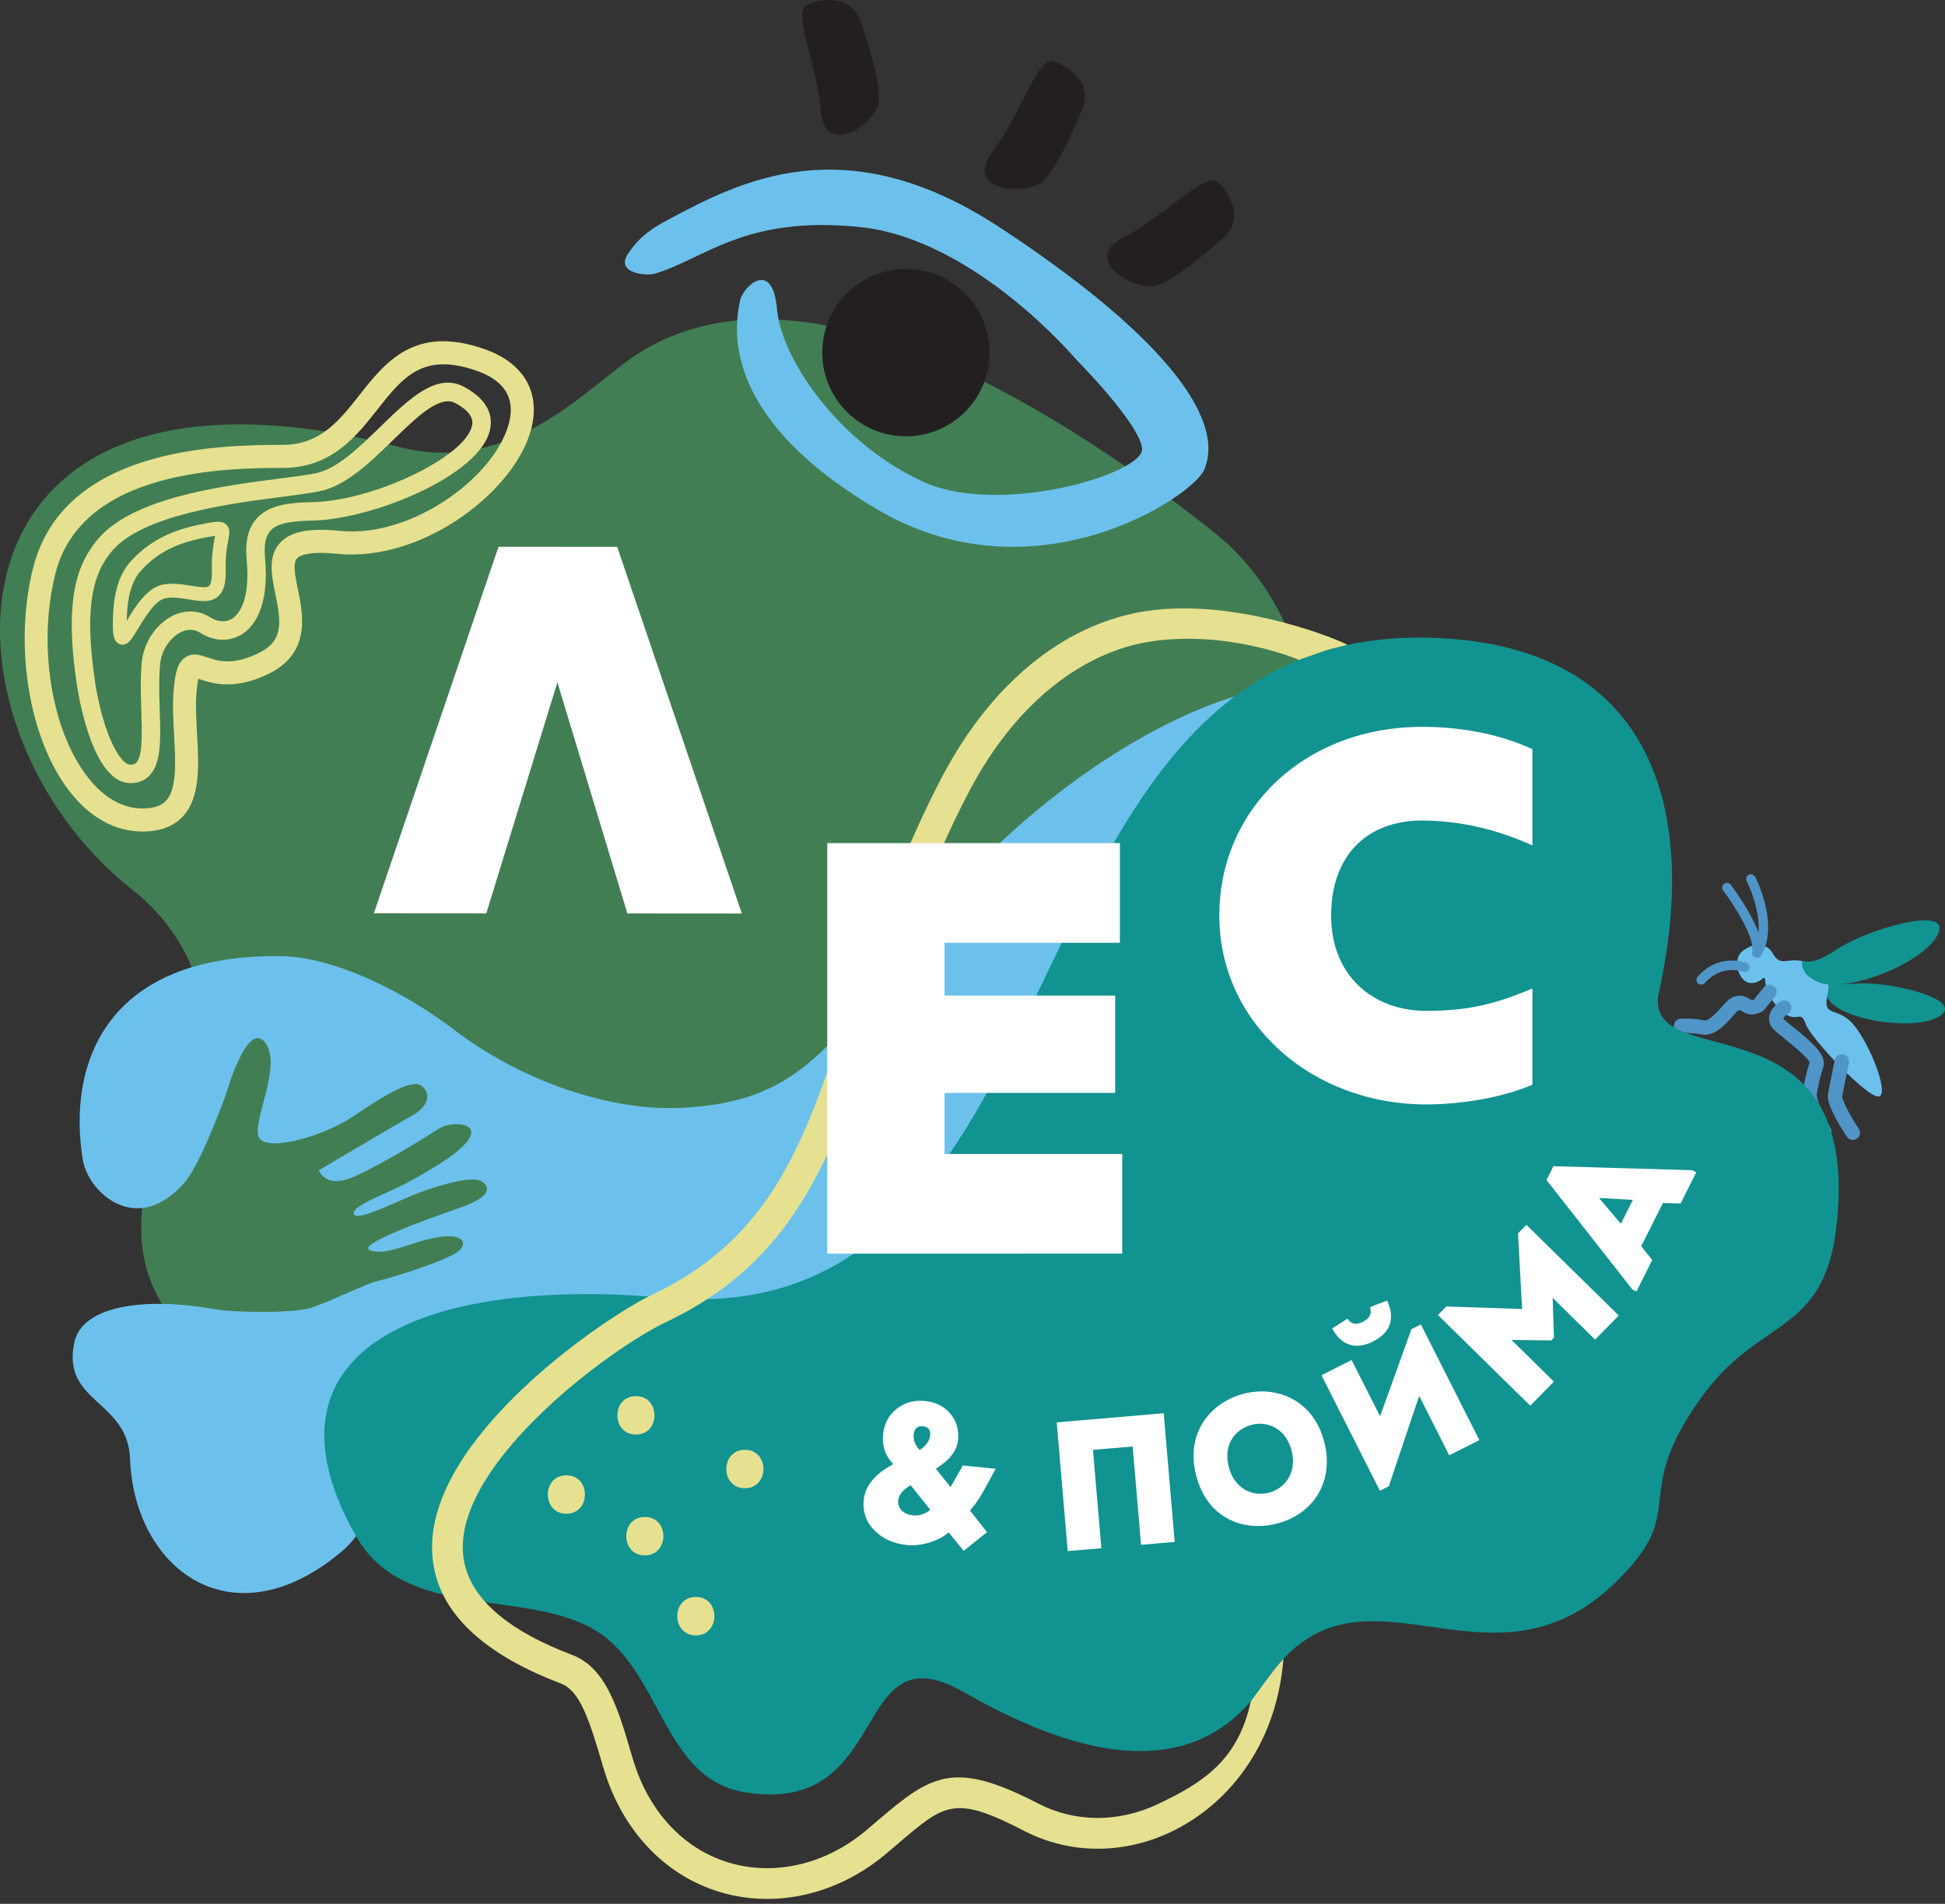 <?xml version="1.0" encoding="utf-8"?>
<!-- Generator: Adobe Illustrator 23.0.2, SVG Export Plug-In . SVG Version: 6.00 Build 0)  -->
<svg version="1.1" id="Layer_1" xmlns="http://www.w3.org/2000/svg" xmlns:xlink="http://www.w3.org/1999/xlink" x="0px" y="0px"
	 viewBox="0 0 470 460" style="enable-background:new 0 0 470 460;" xml:space="preserve">
<rect x="0" y="0" width="470" height="460" fill="#333333" stroke="none"/>
<style type="text/css">
	.st0{fill:#427E53;}
	.st1{fill:#E5E190;}
	.st2{fill:#6CC1EC;}
	.st3{fill:#231F20;}
	.st4{fill:#119391;}
	.st5{fill:#5095C7;}
	.st6{fill:#FFFFFF;}
</style>
<g>
	<g>
		<path class="st0" d="M32.22,215.16c9.85,7.69,24.15,26.5,11.95,48.56c-22.83,41.23-5.07,67.31,36.17,72.22
			c41.24,4.91,41.24,27.49,76.59,18.66s-2.95,42.22,37.31,23.57s68.73-30.23,68.73-79.43s0.01,8.66,26.52-26.69
			c26.51-35.35,45.73-110.36,3.51-143.74S191.61,60.48,153.31,86.01c-11.79,7.86-29.94,28.91-56.93,21.98
			C-17.91,78.61-18.45,175.62,32.22,215.16z"/>
	</g>
	<g>
		<path class="st1" d="M34.43,200.91c-0.04,0-0.08,0-0.13,0c-6.56-0.04-12.62-3.41-17.54-9.77C6.98,178.51,3.29,155.83,8,137.22
			c7.45-29.51,45.93-29.68,60.41-29.74l0,0c9-0.04,13.59-5.86,18.44-12.02c6.28-7.97,13.39-17.01,30.18-11.13
			c9.22,3.23,13.42,9.99,11.52,18.56c-3.4,15.35-26.19,33-46.96,30.92c-7.05-0.69-9.18,0.4-9.83,1.12
			c-1.07,1.18-0.41,4.38,0.22,7.46c1.27,6.2,3.2,15.57-7.35,20.56c-8.28,3.91-13.54,2.11-16.36,1.15c-0.11-0.04-0.22-0.08-0.34-0.12
			c-0.12,0.55-0.26,1.42-0.4,2.81c-0.32,3.2-0.11,6.94,0.09,10.55c0.42,7.59,0.84,15.43-3.51,20
			C41.88,199.71,38.62,200.91,34.43,200.91z M68.43,113.05c-13.3,0.06-48.64,0.21-55.04,25.53c-4.31,17.09-1.05,37.77,7.77,49.15
			c2.67,3.45,7.13,7.58,13.17,7.61c0.03,0,0.07,0,0.1,0c2.63,0,4.49-0.6,5.66-1.83c2.69-2.83,2.33-9.45,1.98-15.86
			c-0.21-3.83-0.43-7.78-0.06-11.41c0.39-3.9,0.95-6.25,2.82-7.44c1.79-1.16,3.63-0.53,5.26,0.03c2.51,0.86,5.95,2.03,12.18-0.92
			c6.27-2.96,5.71-7.4,4.27-14.4c-0.91-4.44-1.85-9.04,1.1-12.31c2.5-2.78,6.99-3.68,14.51-2.93c17.66,1.77,38.06-13.48,40.97-26.58
			c1.27-5.74-1.39-9.81-7.92-12.1c-13.02-4.56-17.86,1.56-23.97,9.32C86.02,105.51,80.12,113,68.43,113.05L68.43,113.05z"/>
	</g>
	<g>
		<g>
			<path class="st2" d="M161.35,53.14c17.7-9.47,42.99-22.66,80.29,1.84s55,45.51,49.32,58.58c-2.8,6.44-41.08,32.09-79.37,9.3
				c-31.12-18.52-35.7-37.25-32.75-50.29c0.76-3.37,7.84-10.12,8.91,2.07s15.05,32.58,35.45,41.81c18.47,8.36,53.42-2.01,52.78-8.1
				C275.34,102.24,260,86.81,260,86.81s-24.56-29.21-52.41-31.98c-27.85-2.77-37.26,7.73-49.42,11.31c-1.92,0.57-9.43-0.06-6.5-4.69
				S158.54,54.64,161.35,53.14z"/>
		</g>
		<g>
			<circle class="st3" cx="218.92" cy="85.2" r="20.22"/>
		</g>
		<g>
			<path class="st3" d="M295.53,57.49c0,0-11.54,10.71-16.71,11.62c-5.17,0.91-17.61-6.46-7.27-11.78s19.72-16.07,22.78-13.28
				C297.4,46.84,300.6,53.1,295.53,57.49z"/>
		</g>
		<g>
			<path class="st3" d="M261.49,26.44c0,0-5.73,14.66-9.99,17.73c-4.26,3.07-18.67,1.84-11.67-7.45c7-9.29,10.77-23.05,14.74-21.86
				S264.15,20.28,261.49,26.44z"/>
		</g>
		<g>
			<path class="st3" d="M207.93,5.22c0,0,5.47,14.76,4.33,19.88c-1.14,5.12-13.01,13.13-13.96,1.53s-7-23.71-3.24-25.47
				C198.82-0.59,205.83-1.15,207.93,5.22z"/>
		</g>
	</g>
	<g>
		<g>
			<g>
				<path class="st4" d="M441.48,236.08c-0.07,0.66,0.05,2.13,7.34,1.55c7.29-0.58,25.55,3.63,20.23,7.64
					c-5.32,4.01-22.99,1.51-26.91-3.42C438.21,236.93,441.48,236.08,441.48,236.08z"/>
			</g>
		</g>
		<g>
			<g>
				<path class="st2" d="M419.89,234.14c0,0-0.67-2.75,1.09-4.25c2.16-1.85,5.72-2.6,7.48,0.59c1.36,2.47,2.88,1.64,4.79,1.56
					c4.66-0.2,9.53,2.89,8.44,7.75c-1.46,6.54,2.11,3.03,6.14,7.71s8.78,16.92,6.18,17.44c-2.6,0.52-16.51-14.08-17.69-17.56
					c-1.17-3.48-2.11-0.24-5.02-2.51c-2.91-2.27-4.54-5.11-4.71-7.58c-0.17-2.47-0.57,0.27-3.49,0.24
					C420.78,237.5,419.89,234.14,419.89,234.14z"/>
			</g>
		</g>
		<g>
			<g>
				<path class="st5" d="M423.79,231.15c-0.32-0.27-0.48-0.71-0.38-1.15c0.73-3.09-3.91-10.74-7.02-14.83
					c-0.39-0.51-0.29-1.24,0.22-1.62s1.23-0.29,1.62,0.22c0.89,1.17,8.64,11.61,7.42,16.77c-0.15,0.62-0.77,1.01-1.39,0.86
					C424.09,231.35,423.93,231.26,423.79,231.15z"/>
			</g>
		</g>
		<g>
			<g>
				<path class="st5" d="M423.83,231.15c-0.43-0.36-0.54-0.98-0.25-1.48c3.47-5.82-0.54-14.78-1.38-16.51c0,0-0.72-1.27,0.36-1.8
					c1.11-0.53,1.7,0.74,1.7,0.74c0.95,1.97,5.38,11.91,1.31,18.75c-0.33,0.55-1.04,0.73-1.59,0.4
					C423.93,231.23,423.88,231.19,423.83,231.15z"/>
			</g>
		</g>
		<g>
			<g>
				<path class="st5" d="M439.73,274.86c-0.15-0.13-0.29-0.29-0.39-0.48c-0.07-0.13-1.8-3.21-2.93-6.13
					c-0.82-2.1-1.08-3.67-0.79-4.67c0.13-0.76,0.82-4.52,1.65-6.81c-0.18-1.13-4.68-4.73-6.36-6.08c-0.77-0.62-1.45-1.16-1.94-1.6
					c-1.35-1.18-1.55-2.42-1.47-3.27c0.18-2.18,2.3-3.58,2.73-3.84c0.82-0.5,1.89-0.25,2.39,0.58c0.5,0.82,0.25,1.88-0.57,2.39
					c-0.56,0.35-1.09,0.96-1.09,1.18c0,0.03,0.07,0.16,0.3,0.35c0.47,0.41,1.11,0.92,1.83,1.5c5.03,4.02,8.5,7.09,7.46,9.97
					c-0.8,2.22-1.51,6.3-1.52,6.35l-0.04,0.21c0.01,0.23,0.08,0.98,0.67,2.49c1.04,2.68,2.7,5.65,2.72,5.68
					c0.47,0.84,0.17,1.9-0.66,2.37C441.05,275.42,440.27,275.32,439.73,274.86z"/>
			</g>
		</g>
		<g>
			<g>
				<path class="st5" d="M446.61,275.01c-0.11-0.09-0.21-0.2-0.3-0.33c-0.07-0.1-1.74-2.5-3.21-5.46c-1.11-2.24-1.59-3.93-1.38-4.89
					l1.64-8.24c0.19-0.94,1.1-1.55,2.04-1.36c0.94,0.19,1.55,1.1,1.37,2.05l-1.64,8.24c0.03-0.06,0.12,0.73,1.08,2.67
					c1.35,2.73,2.93,4.98,2.95,5.01c0.55,0.79,0.36,1.87-0.43,2.42C448.07,275.57,447.2,275.51,446.61,275.01z"/>
			</g>
		</g>
		<g>
			<g>
				<path class="st5" d="M405.12,249.18c-0.37-0.31-0.6-0.77-0.62-1.29c-0.02-0.96,0.73-1.76,1.69-1.78c0.14,0,3.4-0.08,5.62,0.43
					c0.48,0.11,1.71-0.24,4.71-3.79c2.94-3.48,5.32-1.98,6.6-1.18c0.16,0.1,0.5,0.02,0.73-0.08l2.36-2.93
					c0.6-0.75,1.7-0.86,2.45-0.26c0.01,0.01,0.02,0.02,0.03,0.03c0.72,0.61,0.82,1.68,0.23,2.42l-2.76,3.43l-0.24,0.15
					c-0.25,0.16-2.5,1.53-4.61,0.21c-1.1-0.69-1.14-0.72-2.13,0.45c-2.5,2.96-5.21,5.6-8.14,4.93c-1.79-0.41-4.72-0.34-4.75-0.34
					C405.84,249.6,405.43,249.45,405.12,249.18z"/>
			</g>
		</g>
		<g>
			<g>
				<path class="st5" d="M410.35,237.63c-0.01,0-0.01-0.01-0.02-0.01c-0.48-0.42-0.53-1.15-0.11-1.64
					c5.05-5.75,11.5-3.49,11.78-3.39c0.61,0.21,0.91,0.88,0.69,1.48c-0.22,0.6-0.88,0.91-1.48,0.69c-0.23-0.08-5.27-1.78-9.25,2.74
					C411.55,237.98,410.83,238.03,410.35,237.63z"/>
			</g>
		</g>
		<g>
			<g>
				<path class="st4" d="M435.4,232.35c0-0.76,1.53,1.74,8.47-2.97c6.94-4.71,27.55-10.86,24.51-3.85
					c-3.04,7.02-22.06,14.5-28.78,11.84C436.87,236.3,435.39,234.7,435.4,232.35z"/>
			</g>
		</g>
	</g>
	<g>
		<g>
			<path class="st2" d="M54.61,264.38c0,0,5.12-18.05,9.44-12.5c4.31,5.55-3.21,19.06-1.51,22.85c1.7,3.78,15.53-0.1,22.69-4.93
				c7.16-4.83,14.2-9.25,16.57-7.49c2.44,1.81,1.92,4.96-2.26,7.27c-4.18,2.31-22.48,13.17-22.48,13.17s1.55,4.81,8.95,1.35
				c7.96-3.71,17.07-9.51,20-11.38c2.93-1.87,9.33-1.53,7.57,2.01c-1.75,3.54-9.52,7.86-14.43,10.64
				c-4.92,2.78-14.3,5.89-13.63,7.95c0.67,2.06,11.17-3.53,16.4-5.38c5.22-1.85,12.76-4.09,14.8-2.31s1.09,3.83-5.64,6.2
				c-6.18,2.18-25.7,8.97-21.51,10.32s10.15-2.4,17-3.33c5.76-0.78,6.79,2.04,3.35,4.08c-3.43,2.05-14.14,5.53-19.45,6.82
				c-1.76,0.43-9.66,4.26-14.92,6.14c-4.43,1.58-19.31,1.23-23.44,0.5c-18.34-3.24-32.27-0.51-34.12,7.9
				c-3.25,14.73,12.91,13.9,13.44,28.24c0.99,26.65,24.8,44.75,51.37,22.17c14.07-11.96,15.74-53.05,46.23-48.07
				c12.8,2.09,51.35,13.22,91.74-23.71c34.64-31.67,73.96-121.62,77.54-134.57c0,0-45.26,11.49-86.72,70.1
				c-15.42,21.81-26.98,28.27-47.06,29.25c-16.92,0.83-38.32-6.33-54.6-18.73c-11.86-9.04-28.82-17.76-42.07-17.92
				c-41.82-0.49-51.66,25.4-47.87,49.11c1.27,7.96,13.09,18.93,24.7,5.47C48.65,281.02,54.61,264.38,54.61,264.38z"/>
		</g>
	</g>
	<g>
		<path class="st4" d="M411.3,337.4c-17.98,24.84-2.4,26.91-20.86,44.89c-31.28,30.47-62.09-10.21-84.84,24.31
			c-17.38,26.37-47.85,16.49-72.58,2.3c-27.92-16.01-16.84,30.17-53.14,24.12c-19.84-3.3-20.01-29.6-36.17-39.21
			c-16.84-10.02-45.94-2.03-57.68-22.65c-25.06-44.07,14.3-62.95,74.84-57.59C266.61,322.93,238.59,146.55,350,154.3
			c48.55,3.38,60.75,40.42,50.88,85.41c-4.54,20.67,49.54-0.66,42.87,56.73C440.69,322.7,425.31,318.05,411.3,337.4z"/>
	</g>
	<g>
		<path class="st6" d="M321.66,221.24c0,14.45,10.05,23,23,23c10.43,0,16.97-1.76,25.64-5.41v23.25c-7.92,3.39-18.1,4.77-25.64,4.77
			c-27.77,0-50.02-19.73-50.02-45.62c0-25.76,20.61-45.62,49.14-45.62c8.8,0,18.48,1.64,26.52,5.41v23.25
			c-7.79-3.52-16.46-5.91-26.52-6.03C330.08,198.24,321.66,206.91,321.66,221.24z"/>
	</g>
	<g>
		<g>
			<path class="st1" d="M153.67,346.61c5.97,0,5.98-9.28,0-9.28C147.7,337.33,147.69,346.61,153.67,346.61L153.67,346.61z"/>
		</g>
	</g>
	<g>
		<g>
			<path class="st1" d="M168.15,395.13c5.97,0,5.98-9.28,0-9.28C162.17,385.84,162.16,395.13,168.15,395.13L168.15,395.13z"/>
		</g>
	</g>
	<g>
		<g>
			<path class="st1" d="M180,359.58c5.97,0,5.98-9.28,0-9.28C174.02,350.29,174.01,359.58,180,359.58L180,359.58z"/>
		</g>
	</g>
	<g>
		<g>
			<path class="st1" d="M155.82,375.8c5.97,0,5.98-9.28,0-9.28C149.85,366.52,149.84,375.8,155.82,375.8L155.82,375.8z"/>
		</g>
	</g>
	<g>
		<path class="st6" d="M281.2,341.46l2.66,31.09c-2.71,0.23-5.42,0.46-8.13,0.7l-2.03-23.76l-9.59,0.82l2.03,23.76
			c-2.71,0.23-5.42,0.46-8.13,0.69l-2.66-31.09L281.2,341.46z"/>
		<path class="st6" d="M308.39,368.16c-8,1.99-16.77-1.33-19.38-11.83c-2.61-10.46,3.82-17.66,11.69-19.62
			c7.74-1.93,16.75,1.43,19.35,11.89C322.35,357.85,317.55,365.88,308.39,368.16z M306.57,360.68c3.76-0.94,6.91-4.71,5.56-10.11
			c-1.35-5.4-5.81-7.28-9.57-6.34c-3.93,0.98-7.03,4.59-5.65,10.13C298.26,359.76,302.68,361.64,306.57,360.68z"/>
		<path class="st6" d="M335.6,359.11l-2.15,1.09l-14.12-27.92l7.28-3.68l6.88,13.6l7.58-21.06l2.27-1.15l14.14,27.96l-7.28,3.68
			l-7.26-14.36L335.6,359.11z M321.91,320.98c2.27,4.2,5.78,5.22,9.88,3.14c4.22-2.13,5.4-5.52,3.4-9.86
			c-1.39,0.5-2.75,0.99-4.14,1.59c0.57,1.71-0.17,2.73-1.76,3.54c-1.59,0.8-2.87,0.55-3.65-0.8L321.91,320.98z"/>
		<path class="st6" d="M366.82,298.01l2.03-2.07l22.31,21.91l-5.71,5.82l-10.26-10.08l0.31,9.61l-0.66,0.67l-9.61-0.13l10.26,10.08
			l-5.71,5.82l-22.31-21.91l2.03-2.07l18.31,0.62L366.82,298.01z"/>
		<path class="st6" d="M396.59,301.1l2.67,3.33l-3.82,7.61l-1-0.5l-20.74-26.43l1.68-3.34l33.52,0.97l1,0.5l-3.78,7.53l-4.28-0.11
			L396.59,301.1z M391.68,295.69l2.9-5.78l-8.19-0.47L391.68,295.69z"/>
	</g>
	<g>
		<g>
			<path class="st1" d="M185.37,458.81c-3.87,0-7.72-0.55-11.45-1.68c-13.49-4.08-23.76-15.09-28.17-30.21
				c-3.32-11.35-5.58-18.39-10.2-20.15c-20.11-7.64-30.59-18.37-31.13-31.87c-1.11-27.48,41.36-56.48,53.47-62.24
				c32.03-15.22,38.09-42.72,49.5-75.49c5.5-15.81,11.19-32.16,20.16-49.28c13.12-25.04,31.63-37.49,49.21-40.21
				c22.44-3.48,48.13,7.45,48.84,8.15c0,0-3.63,0.84-4.78,1.2c-2.02,0.63-6.96,2.42-6.96,2.42c-0.15-0.15-17.37-7.35-36.03-4.42
				c-15.1,2.37-31.76,13.51-43.71,36.31c-8.71,16.63-14.31,32.71-19.72,48.27c-11.5,33.04-18.48,63.21-53.32,79.76
				c-13.91,6.61-50.11,33.6-49.24,55.23c0.41,10.25,9.28,18.74,26.35,25.23c8.3,3.15,11.12,12.8,14.69,25.01
				c3.7,12.66,12.15,21.84,23.19,25.18c11.04,3.34,23.43,0.46,33.14-7.7l3.18-2.7c12.87-11,18.35-14.27,38.52-3.84
				c8.81,4.56,19.29,4.62,28.75,0.18c11.32-5.32,19.52-10.8,22.6-24.91c0,0,4.3-5.88,5.75-7.76c0.52-0.68,2.12-2.47,2.12-2.47
				c-1.73,21.55-14.05,35.63-27.31,41.86c-11.56,5.44-24.43,5.33-35.32-0.3c-16.76-8.67-19.09-6.67-30.28,2.89l-3.23,2.74
				C205.57,455.07,195.42,458.81,185.37,458.81z"/>
		</g>
	</g>
	<g>
		<path class="st6" d="M228.24,227.79v12.76h41.24v23.52h-41.24v14.74h42.94v24.09H199.9v-99.2h70.72v24.09H228.24z"/>
	</g>
	<g>
		<path class="st6" d="M90.35,220.65l30.11-88.54l28.68,0.02l30.12,88.59l-27.66-0.02l-16.91-55.84l-17.18,55.81L90.35,220.65z"/>
	</g>
	<g>
		<g>
			<path class="st1" d="M136.86,365.74c5.97,0,5.98-9.28,0-9.28C130.89,356.46,130.88,365.74,136.86,365.74L136.86,365.74z"/>
		</g>
	</g>
	<g>
		<g>
			<path class="st6" d="M240.6,354.87c-1.66,3.09-2.61,4.83-2.84,5.22c-1.19,2.11-2.31,3.73-3.37,4.88c0.92,1.16,2.29,2.9,4.12,5.22
				l-5.64,4.51c-0.81-0.99-2.02-2.48-3.64-4.46c-1.24,1.1-2.82,1.92-4.72,2.48c-1.91,0.56-3.7,0.75-5.38,0.58
				c-3.1-0.32-5.64-1.42-7.61-3.32c-2.17-2.07-3.1-4.62-2.8-7.63c0.34-3.35,2.72-6.22,7.13-8.59c-1.93-2.02-2.75-4.41-2.46-7.17
				c0.27-2.64,1.37-4.71,3.32-6.22c1.94-1.51,4.23-2.13,6.87-1.86c2.51,0.26,4.53,1.27,6.04,3.04c1.51,1.77,2.14,3.91,1.88,6.43
				c-0.26,2.55-2.05,4.84-5.36,6.89c0.78,0.99,1.96,2.46,3.55,4.41c0.41-0.68,1.01-1.72,1.78-3.11c0.31-0.53,0.71-1.23,1.2-2.09
				L240.6,354.87z M220.06,358.84c-1.87,1.1-2.87,2.31-3.01,3.64c-0.1,1.03,0.18,1.86,0.87,2.51c0.68,0.65,1.56,1.03,2.61,1.14
				c1.55,0.16,2.98-0.29,4.28-1.35C223.25,362.87,221.67,360.89,220.06,358.84z M222.24,350.36c1.55-1.06,2.39-2.23,2.52-3.51
				c0.14-1.37-0.43-2.11-1.7-2.24c-1.36-0.14-2.12,0.52-2.27,1.98C220.66,347.96,221.14,349.21,222.24,350.36z"/>
		</g>
	</g>
	<g>
		<path class="st1" d="M31.55,189.22c-8.92,0-12.37-19.82-12.97-23.79c-3.21-21.22,0.35-29.22,4.68-34.69l0,0
			c8.24-10.44,29.93-13.25,44.28-15.11c3.58-0.46,6.67-0.87,8.79-1.29c5.09-1.03,10.41-6.2,15.56-11.21
			c7-6.8,13.62-13.21,20.24-9.67c6.41,3.44,6.94,7.62,6.25,10.52c-2.6,11.03-28.28,21.37-42.42,21.78
			c-4.89,0.14-8.78,0.41-10.63,2.5c-1.15,1.3-1.57,3.39-1.29,6.41c1.16,12.51-3.06,17.05-5.68,18.64c-2.99,1.82-6.72,1.66-9.95-0.41
			c-1.78-1.15-3.54-0.71-4.69-0.15c-2.67,1.31-4.74,4.48-5.03,7.73c-0.33,3.63-0.21,7.45-0.09,11.16
			c0.22,6.85,0.41,12.77-2.48,15.75C34.95,188.6,33.41,189.22,31.55,189.22z M108.25,96.95c-3.61,0-8.31,4.57-13.26,9.37
			c-5.61,5.45-11.41,11.09-17.78,12.38c-2.28,0.46-5.44,0.87-9.1,1.35c-12.81,1.66-34.24,4.44-41.36,13.46v0
			c-3.7,4.69-6.72,11.72-3.77,31.26c1.81,11.96,5.89,20,8.56,20c0.81,0,1.16-0.25,1.38-0.47c1.58-1.63,1.4-7.16,1.23-12.51
			c-0.12-3.66-0.25-7.8,0.1-11.7c0.44-4.79,3.45-9.34,7.51-11.33c3.04-1.48,6.35-1.34,9.05,0.4c1.77,1.14,3.73,1.27,5.23,0.35
			c1.39-0.84,4.53-3.94,3.56-14.42c-0.4-4.31,0.38-7.51,2.4-9.78c3.27-3.69,8.88-3.85,13.83-4c14.66-0.42,36.45-10.88,38.21-18.35
			c0.18-0.75,0.72-3.03-4.02-5.57C109.47,97.09,108.88,96.95,108.25,96.95z"/>
	</g>
	<g>
		<path class="st1" d="M29.65,155.76c-0.18,0-0.38-0.03-0.58-0.09c-1.66-0.46-1.8-2.47-1.8-4.84c-0.01-7.06,1.35-11.87,4.26-15.14
			l0,0c5.51-6.18,12.3-8.14,18.22-9.24c2.27-0.42,3.92-0.73,4.98,0.34c0.96,0.96,0.72,2.22,0.42,3.82
			c-0.28,1.52-0.72,3.82-0.61,7.18c0.1,3.12-0.49,5.13-1.85,6.31c-1.81,1.59-4.3,1.18-6.93,0.74c-1.85-0.31-3.77-0.62-5.64-0.33
			c-2.53,0.39-5.06,4.58-6.74,7.36C31.96,154.22,31.04,155.76,29.65,155.76z M34.03,137.91c-2.23,2.51-3.32,6.36-3.41,12.08
			c2.11-3.49,4.98-8.16,8.99-8.79c2.4-0.37,4.68,0.01,6.7,0.34c1.74,0.29,3.55,0.59,4.18,0.04c0.3-0.26,0.79-1.09,0.71-3.7
			c-0.11-3.73,0.36-6.24,0.67-7.9c0.03-0.17,0.07-0.35,0.1-0.52c-0.57,0.08-1.26,0.2-1.6,0.27
			C44.73,130.77,38.85,132.49,34.03,137.91L34.03,137.91z"/>
	</g>
</g>
</svg>
